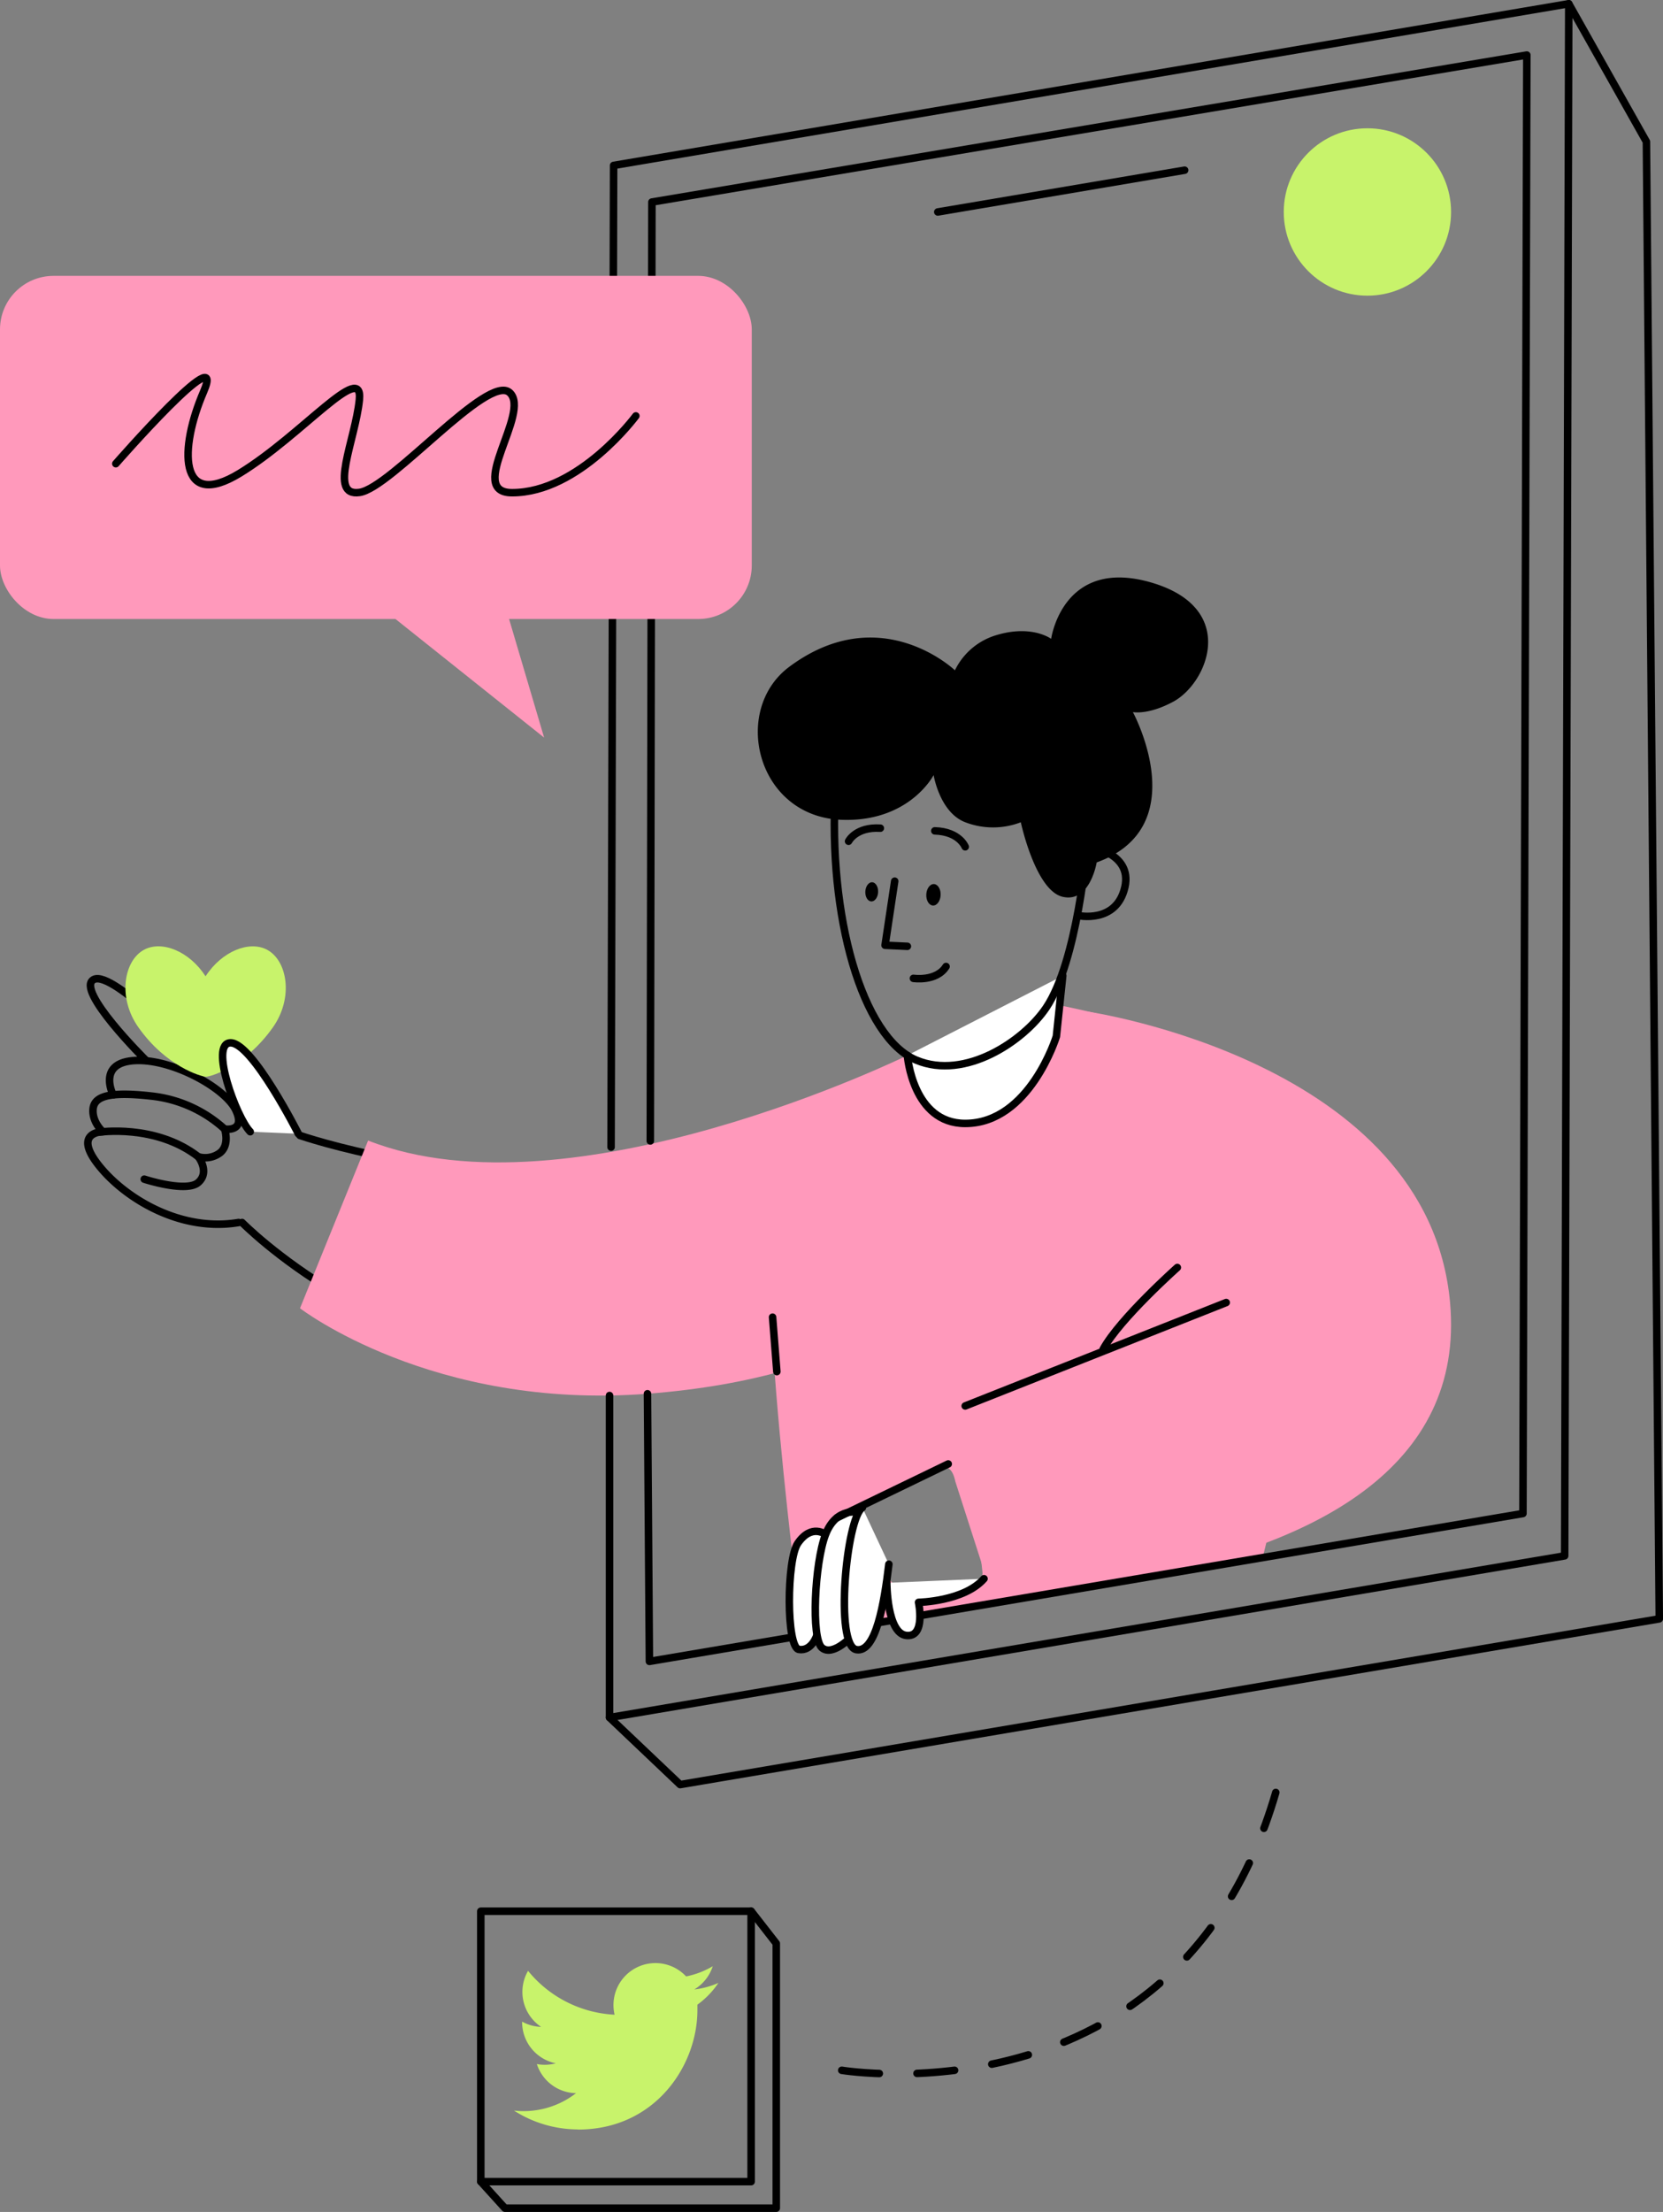 <?xml version="1.0" encoding="UTF-8"?> <svg xmlns="http://www.w3.org/2000/svg" viewBox="0 0 509.27 677.11"><rect x="0" y="0" width="509.27" height="677.11" fill="#808080" stroke="none"/> <defs> <style>.cls-1{fill:#c8f36b;}.cls-2,.cls-5,.cls-6{fill:none;}.cls-2,.cls-4,.cls-5,.cls-6{stroke:#000;stroke-linecap:round;stroke-linejoin:round;stroke-width:2.3px;}.cls-3{fill:#f9b;}.cls-4{fill:#fff;}.cls-5{fill-rule:evenodd;}.cls-6{stroke-dasharray:11.55;}</style> </defs> <g id="Слой_2" data-name="Слой 2"> <g id="Layer_1" data-name="Layer 1"> <path class="cls-1" d="M177,651.89c23.65,0,36.57-19.59,36.57-36.57,0-.56,0-1.11,0-1.66A26.19,26.19,0,0,0,220,607a25.38,25.38,0,0,1-7.38,2,12.91,12.91,0,0,0,5.65-7.11,25.83,25.83,0,0,1-8.16,3.12,12.85,12.85,0,0,0-21.9,11.72,36.49,36.49,0,0,1-26.5-13.43,12.87,12.87,0,0,0,4,17.16,12.85,12.85,0,0,1-5.82-1.61V619a12.87,12.87,0,0,0,10.31,12.61,13.08,13.08,0,0,1-3.39.45,12.71,12.71,0,0,1-2.41-.23,12.85,12.85,0,0,0,12,8.92,26.17,26.17,0,0,1-19,5.33,36.45,36.45,0,0,0,19.7,5.77"></path> <path class="cls-2" d="M74.13,374.23S117.3,418.13,177,416.35,270.85,375,270.85,375"></path> <path class="cls-2" d="M91.87,347.59s47.17,16.18,90.48,9.09,82.38-26,82.38-26"></path> <path class="cls-3" d="M112.73,349.14,91.87,400.48s40.54,31.25,106.41,26.17,86.47-30.75,86.47-30.75l-6.88-72.83S174.9,373.61,112.73,349.14Z"></path> <path class="cls-3" d="M379.36,326.24c-14.93-10.75-54.86-18.5-54.86-18.5L271,332.43s-24.84,14.7-33,31.82,7.7,136.39,7.7,136.39l141.09-24.36S419.14,354.86,379.36,326.24Zm-83.5,160.62c-6.51,3-16.14,4.09-16.14,4.09s-21.61-21.64-24.21-24.2,30-15.67,33.05-17.23,4,4,4,4,6.43,20,7.54,23.44S302.39,483.91,295.86,486.86Z"></path> <path class="cls-4" d="M277.87,323.07s1.56,20.83,17.71,20.83c19.75,0,27.92-26.64,27.92-26.64l1.95-18.56"></path> <path class="cls-2" d="M255.85,241.32c-2.4,39,8.17,76.31,24.8,83.22,14.93,6.21,32.87-5.86,39.75-16.1C330,294.09,332.91,259,332.91,259s14,1.78,11.57,12.56c-2.6,11.39-14.46,8.68-14.46,8.68"></path> <polyline class="cls-2" points="273.99 269.74 271.04 289.36 277.87 289.68"></polyline> <ellipse cx="285.88" cy="273.94" rx="3.29" ry="2.2" transform="translate(-1.34 546.47) rotate(-87.28)"></ellipse> <ellipse cx="266.98" cy="273.04" rx="2.94" ry="1.96" transform="translate(-18.45 526.73) rotate(-87.28)"></ellipse> <path class="cls-2" d="M295.58,259.22s-1.79-4.66-9.31-4.88"></path> <path class="cls-2" d="M259.86,257.52s2.23-4.47,9.73-4"></path> <circle class="cls-1" cx="418.75" cy="64.89" r="25.62"></circle> <polyline class="cls-2" points="186.66 427.19 186.66 525.76 479.16 476.27 480.41 1.15 187.91 50.64 187.13 351.15"></polyline> <polyline class="cls-2" points="480.41 1.15 504.19 43.37 508.13 495.56 208.28 546.29 186.66 525.76"></polyline> <line class="cls-2" x1="362.78" y1="52.1" x2="287.18" y2="64.89"></line> <path d="M335.84,264s-2,12.45-10.39,10.53-12.84-22.82-12.84-22.82a23.72,23.72,0,0,1-17,0c-7.85-3-9.7-14.44-9.7-14.44s-7.4,14.42-28.13,13.69c-26.08-.91-33.93-33.58-16.05-46.86,27.89-20.73,50.7,1.09,50.7,1.09a20.59,20.59,0,0,1,12.47-10.7c11.06-3.42,17,1.07,17,1.07s3.54-25.66,31.46-17c25.83,8.05,16.41,30.61,5.91,36.25-7.71,4.15-12.34,3.17-12.34,3.17S366,253.13,335.84,264Z"></path> <path class="cls-2" d="M279.72,299.49s7.06,1.07,10-3.63"></path> <path class="cls-2" d="M60.73,324.62s-26-27.82-32-24.79,16,24.79,16,24.79"></path> <path class="cls-2" d="M34.65,335.16s-5-9.68,6.33-10.49,27.93,8.26,31.2,15.12-3.38,5.84-3.38,5.84,1.61,4.84-1.41,7.26a7.57,7.57,0,0,1-6.66,1.21s3.63,4.64,0,7.86-16.55-1-16.55-1"></path> <path class="cls-2" d="M68.8,345.63a39.56,39.56,0,0,0-22.18-10.08c-13.9-1.61-17.94.28-18.14,4.18s3,6.71,3,6.71-9.28,0-1.41,10.08,25,20.73,43,17.71"></path> <path class="cls-1" d="M44.16,290.71c5.41-2.88,13.83.45,18.79,8.15,5-7.7,13.38-11,18.8-8.15C88,294,90,305.44,83.53,314.55,75.05,326.5,64.44,329.67,63,329.6s-12.09-3.1-20.57-15.05C35.92,305.44,37.93,294,44.16,290.71Z"></path> <path class="cls-2" d="M30.22,346.59s17.36-2.67,30.51,7.51"></path> <path class="cls-4" d="M91.37,347.06s-14.09-27.83-20.74-27.83,1.81,23,6,27.21"></path> <line class="cls-2" x1="236.59" y1="403.21" x2="237.9" y2="419.87"></line> <path class="cls-3" d="M332.93,309.64s104.47,15.14,111.13,89.09c4.55,50.5-41.59,74.86-99.29,84.82L301.87,491l-6.29-60.58Z"></path> <polyline class="cls-2" points="199.15 349.26 199.64 61.85 467.57 16.85 466.38 463.31 198.87 508.58 198.28 426.65"></polyline> <path class="cls-4" d="M252.84,469.74s-4.25-3.47-8.5,2.64c-3.48,5-3.6,31.92.31,32.54s5.46-4.23,5.46-4.23"></path> <path class="cls-2" d="M360.54,388S342.92,403.68,337.83,413"></path> <path class="cls-4" d="M263,463s-6.85-1.91-10.19,6.73-4.48,31.84-1.1,34.68,9.33-3.7,9.33-3.7"></path> <line class="cls-2" x1="295.58" y1="430.38" x2="375.51" y2="398.73"></line> <line class="cls-4" x1="256.37" y1="464.59" x2="290.38" y2="448.14"></line> <path class="cls-4" d="M264.09,461.51c-4.93,3.19-8.55,42.29-1.84,43.47,6,1.06,8.54-14.31,9.95-26.15"></path> <path class="cls-4" d="M271.57,484.54s0,15.46,6,16.1,3.72-10.14,3.72-10.14,13.89-.24,20.05-7.23"></path> <rect class="cls-3" y="84.45" width="230.22" height="105.04" rx="16.39"></rect> <path class="cls-2" d="M35.47,141.94s34.27-39.19,26.87-22-7.84,36.52,11.14,24.89,37.8-34.69,36.57-22.44-9.68,29.77.06,28.35,39.43-36.62,46-30.53-13.6,30.64.71,30.61c20.57,0,37.9-23.5,37.9-23.5"></path> <polygon class="cls-3" points="106.86 178.13 166.63 225.79 152.54 178.13 106.86 178.13"></polygon> <rect class="cls-2" x="147.25" y="585.04" width="82.78" height="82.78" transform="translate(377.27 1252.87) rotate(-180)"></rect> <polyline class="cls-5" points="230.03 585.04 237.72 594.91 237.72 675.96 154.63 675.96 147.25 667.82"></polyline> <path class="cls-6" d="M257.77,633.75s108.07,18,134.88-92.4"></path> </g> </g> </svg> 